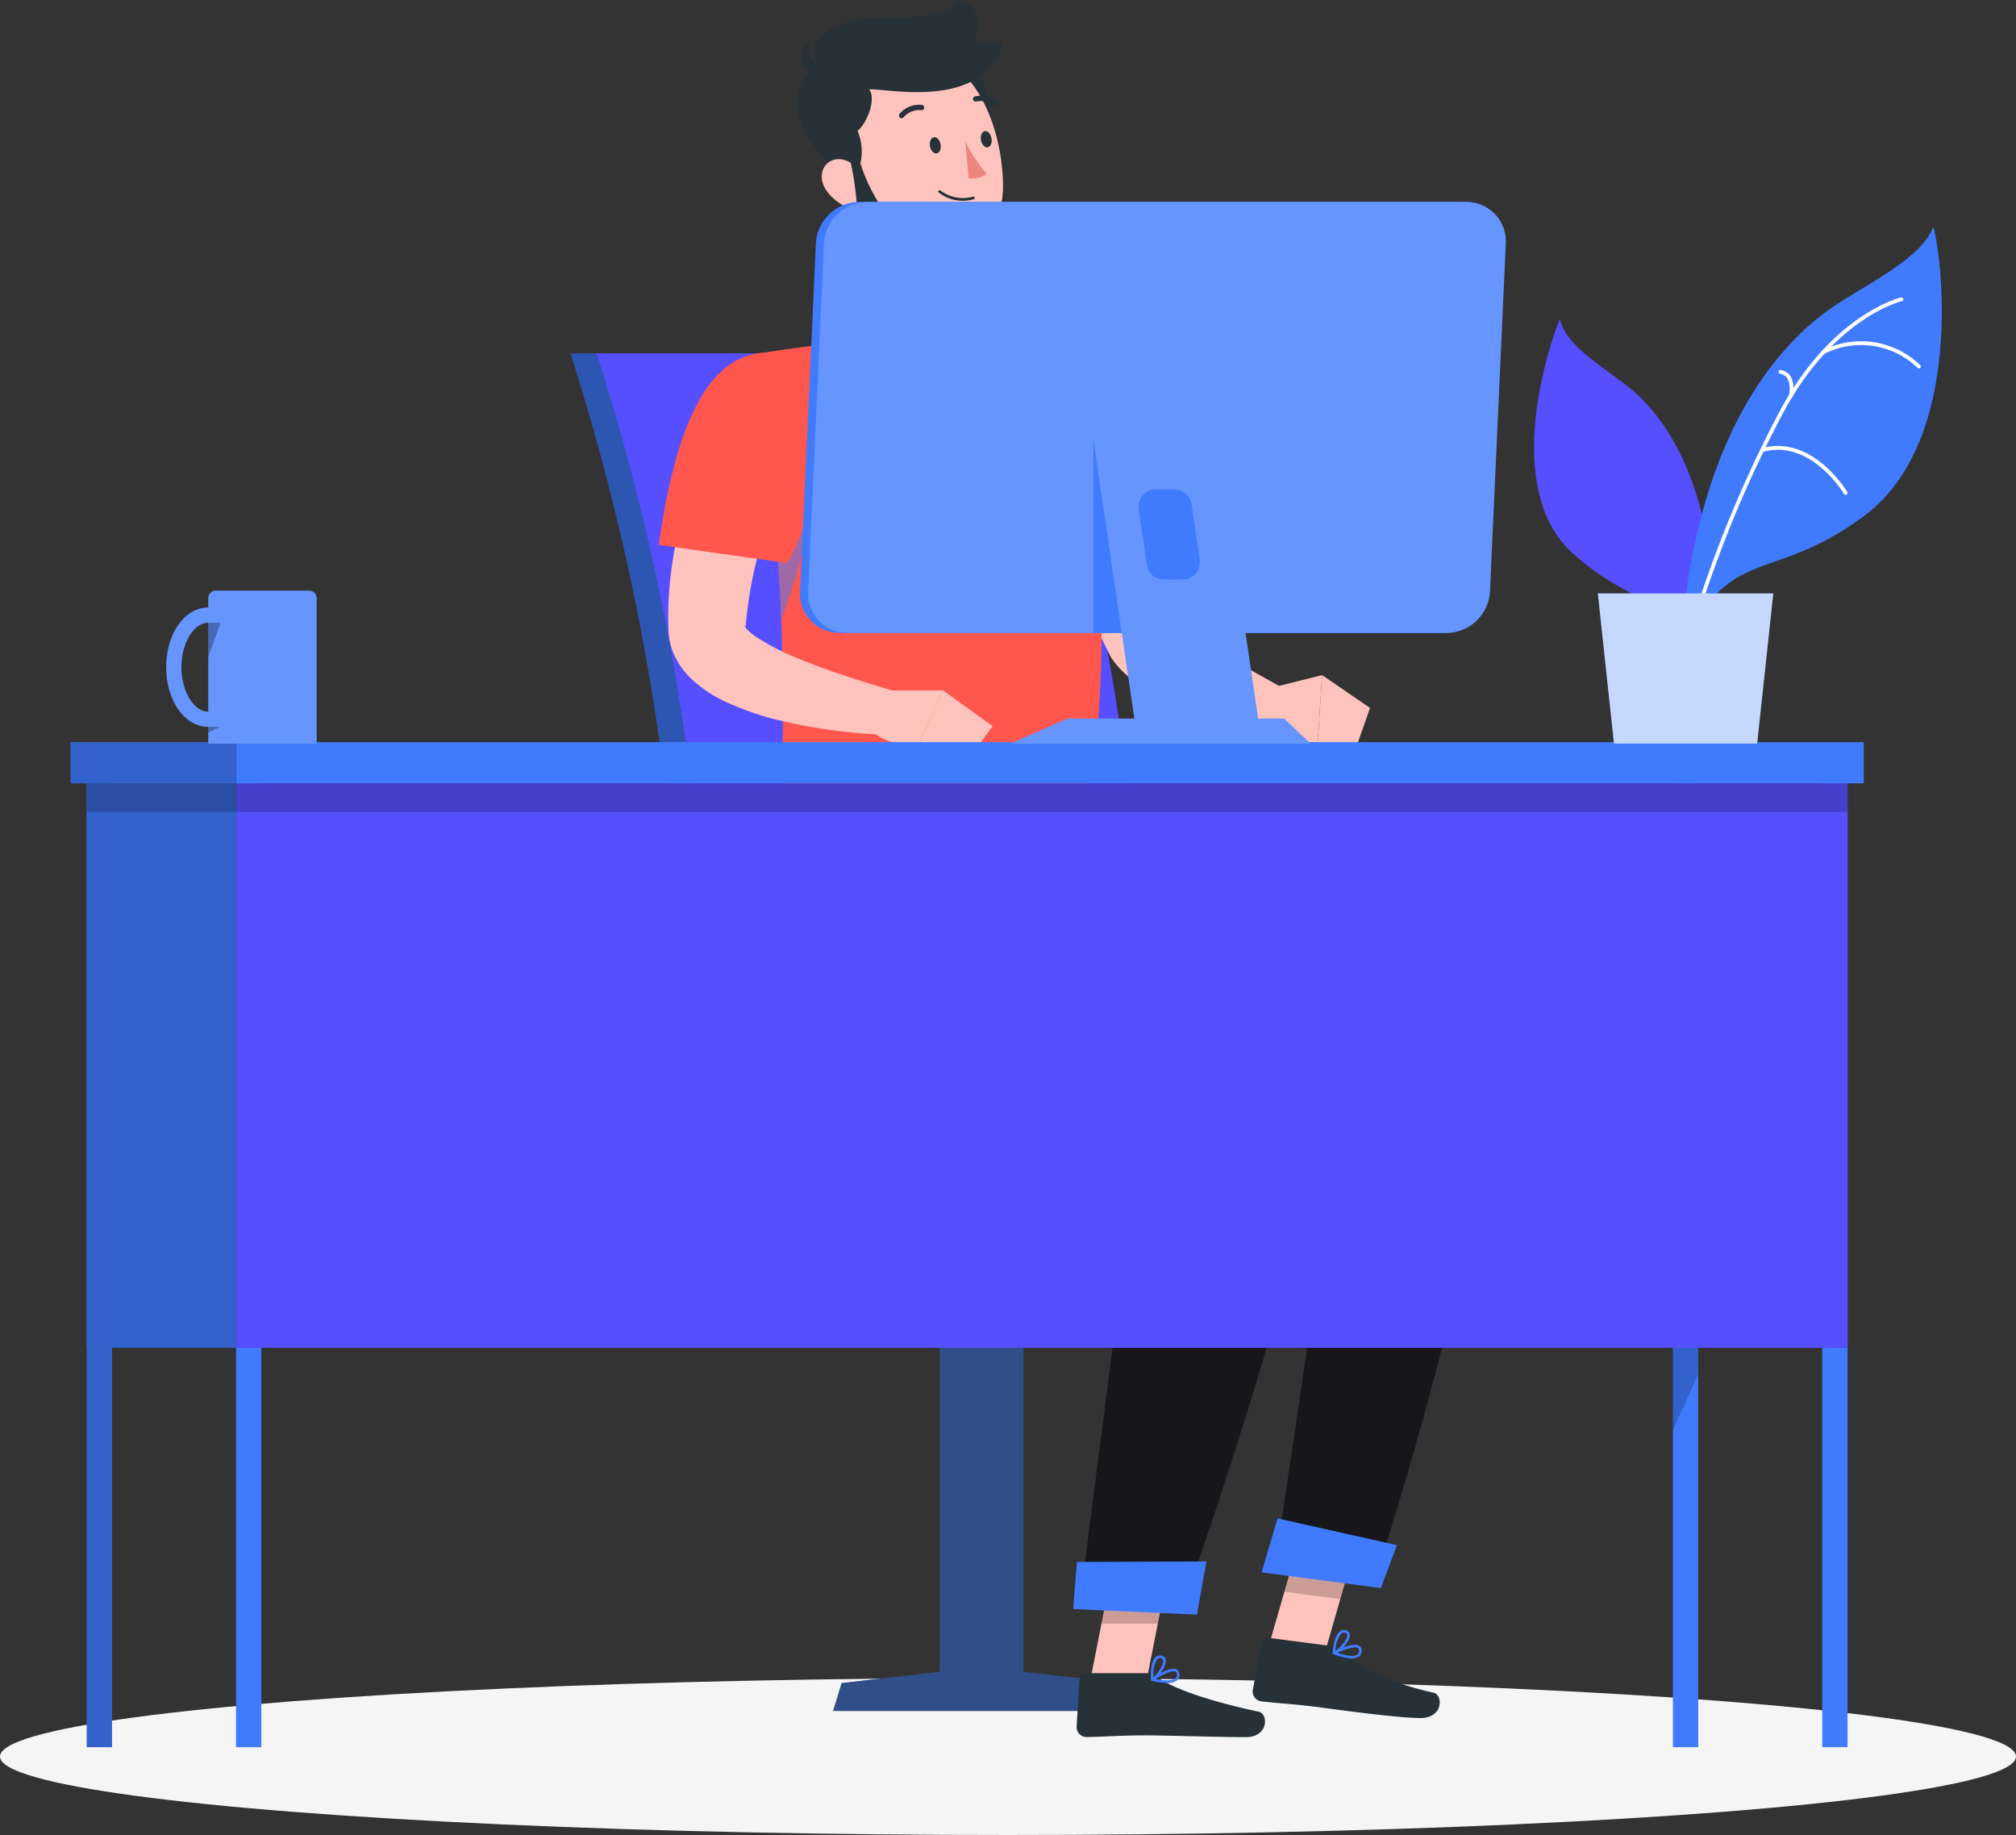 <svg xmlns="http://www.w3.org/2000/svg" width="200" height="182" viewBox="0 0 200 182">
  <rect x="0" y="0" width="200" height="182" fill="#333333" stroke="none"/>
  <g id="Group_40172" data-name="Group 40172" transform="translate(-16)">
    <g id="Shadow" transform="translate(-0.001 166.434)">
      <ellipse id="_Path_" data-name="&lt;Path&gt;" cx="100" cy="7.783" rx="100" ry="7.783" transform="translate(16)" fill="#f5f5f5"/>
    </g>
    <g id="Character" transform="translate(72.6 0)">
      <g id="Group_147" data-name="Group 147">
        <g id="Group_135" data-name="Group 135" transform="translate(0 35.046)">
          <g id="Group_129" data-name="Group 129" transform="translate(26.05 75.016)">
            <path id="Path_39401" data-name="Path 39401" d="M258.023,379.762l9.722-1.122V322.893h8.326V378.64l9.722,1.122.844,2.764H257.179Z" transform="translate(-257.179 -322.893)" fill="#263238"/>
            <path id="Path_39402" data-name="Path 39402" d="M258.023,379.762l9.722-1.122V322.893h8.326V378.64l9.722,1.122.844,2.764H257.179Z" transform="translate(-257.179 -322.893)" fill="#407bff" opacity="0.4"/>
          </g>
          <g id="Group_134" data-name="Group 134">
            <g id="Group_131" data-name="Group 131">
              <g id="Group_130" data-name="Group 130">
                <path id="Path_39403" data-name="Path 39403" d="M301.985,213.747H258.691a234.966,234.966,0,0,1,11.175,70.878h43.294A234.925,234.925,0,0,0,301.985,213.747Z" transform="translate(-258.691 -213.747)" fill="#407bff"/>
                <path id="Path_39404" data-name="Path 39404" d="M301.985,213.747H258.691a234.966,234.966,0,0,1,11.175,70.878h43.294A234.925,234.925,0,0,0,301.985,213.747Z" transform="translate(-258.691 -213.747)" opacity="0.3"/>
              </g>
              <path id="Path_39405" data-name="Path 39405" d="M298.2,213.747H254.909a234.925,234.925,0,0,1,11.175,70.878h43.294A234.947,234.947,0,0,0,298.2,213.747Z" transform="translate(-252.31 -213.747)" fill="#564fff"/>
            </g>
            <g id="Group_133" data-name="Group 133" transform="translate(8.491 68.484)">
              <path id="Path_39406" data-name="Path 39406" d="M218.091,322.433h61.293c-2.575-5.6-7.261-9.044-12.325-9.044H222.245Z" transform="translate(-205.503 -313.389)" fill="#407bff"/>
              <g id="Group_132" data-name="Group 132">
                <path id="Path_39407" data-name="Path 39407" d="M282.465,322.433h29.594c-2.575-5.6-7.261-9.044-12.324-9.044H289.262c-5.063,0-7.57,2.924-6.8,9.044Z" transform="translate(-282.327 -313.389)" fill="#407bff"/>
                <path id="Path_39408" data-name="Path 39408" d="M282.465,322.433h29.594c-2.575-5.6-7.261-9.044-12.324-9.044H289.262c-5.063,0-7.57,2.924-6.8,9.044Z" transform="translate(-282.327 -313.389)" opacity="0.3"/>
              </g>
            </g>
          </g>
        </g>
        <g id="Group_146" data-name="Group 146" transform="translate(8.764)">
          <g id="Group_145" data-name="Group 145">
            <g id="Group_137" data-name="Group 137" transform="translate(22.41 83.401)">
              <path id="Path_39409" data-name="Path 39409" d="M224.127,395.595l5.546.728,3.609-12.564-5.546-.728Z" transform="translate(-186.231 -315.037)" fill="#ffc3bd"/>
              <path id="Path_39410" data-name="Path 39410" d="M220.125,399.888l-6.224-.818a.4.4,0,0,0-.46.325l-.948,4.885a.991.991,0,0,0,.841,1.113c2.172.247,3.223.256,5.961.615,1.683.221,7.474,1.03,9.82,1.043,2.294.013,2.291-2.307,1.3-2.522-4.452-.966-7.975-2.741-9.378-4.175A1.574,1.574,0,0,0,220.125,399.888Z" transform="translate(-175.988 -320.051)" fill="#263238"/>
              <g id="Group_136" data-name="Group 136" transform="translate(39.639 67.997)">
                <path id="Path_39411" data-name="Path 39411" d="M225.99,383.035l5.548.729-1.863,6.476-5.548-.729Z" transform="translate(-224.127 -383.035)" opacity="0.2"/>
              </g>
              <path id="Path_39412" data-name="Path 39412" d="M222.84,284.1s43.478,3.113,41.723,19.04c-2.522,22.893-12.4,52.953-12.4,52.953l-10.087-1.733s4.25-27.733,6.492-45.571c-10.848-4.5-40.261-.191-43.716-9.558a30.739,30.739,0,0,1-1.3-15.132Z" transform="translate(-203.143 -284.102)" fill="#16161b"/>
              <path id="Path_39413" data-name="Path 39413" d="M223.305,303.394s-1.055,4.734-1.779,9.874c.03.008.068.008.1.015.377.054.753.113,1.115.174.188.038.384.068.565.105.219.038.43.083.641.121a23.849,23.849,0,0,1,2.586.663c.2.06.392.128.58.2.256.083.505.181.739.279-.256,2.042-1.134,4.748-1.142,7.1C236.382,310.494,228.408,303.394,223.305,303.394Z" transform="translate(-182.424 -290.135)" opacity="0.3"/>
              <path id="Path_39414" data-name="Path 39414" d="M218.657,387.228l11.827,1.553,1.6-4.255-11.846-2.653Z" transform="translate(-181.272 -314.675)" fill="#407bff"/>
              <path id="Path_39415" data-name="Path 39415" d="M225.282,401.438a6.935,6.935,0,0,1-1.45-.392.128.128,0,0,1-.085-.114.13.13,0,0,1,.07-.123c.193-.1,1.9-.966,2.544-.611a.487.487,0,0,1,.253.4.716.716,0,0,1-.254.679A1.507,1.507,0,0,1,225.282,401.438Zm-1.071-.533c.965.328,1.7.393,1.991.17a.467.467,0,0,0,.153-.449.232.232,0,0,0-.119-.2C225.89,400.236,224.907,400.581,224.211,400.906Z" transform="translate(-179.308 -320.379)" fill="#407bff"/>
              <path id="Path_39416" data-name="Path 39416" d="M225.553,400.385a.126.126,0,0,1-.057-.022.131.131,0,0,1-.056-.113c0-.068.088-1.678.718-2.144a.65.65,0,0,1,.57-.108.5.5,0,0,1,.417.452c.048.621-.93,1.669-1.524,1.925A.124.124,0,0,1,225.553,400.385Zm1.052-2.146a.384.384,0,0,0-.292.077,2.894,2.894,0,0,0-.6,1.712c.535-.344,1.2-1.15,1.168-1.557-.006-.078-.036-.173-.221-.22A.522.522,0,0,0,226.606,398.239Z" transform="translate(-181.001 -319.71)" fill="#407bff"/>
            </g>
            <path id="Path_39417" data-name="Path 39417" d="M234.693,220.644c.485,2.155,1.063,4.162,1.647,6.225.6,2.044,1.249,4.077,1.958,6.094s1.466,4.028,2.287,6.021,1.731,3.974,2.714,5.938l.175.348.072.1a9.319,9.319,0,0,0,2.168,2.186,16.812,16.812,0,0,0,2.032,1.269,28.456,28.456,0,0,0,3.918,1.7c1.3.453,2.593.835,3.9,1.156a38.542,38.542,0,0,0,3.967.77l1.274-4-3.26-1.833c-1.08-.614-2.148-1.226-3.166-1.863a32.54,32.54,0,0,1-2.846-1.932,9.277,9.277,0,0,1-1.093-.959c-.282-.3-.485-.586-.445-.61l.247.45c-.744-1.828-1.432-3.7-2.1-5.6-.645-1.907-1.274-3.827-1.871-5.766s-1.17-3.892-1.727-5.85c-.572-1.941-1.1-3.953-1.616-5.841Z" transform="translate(-198.604 -180.037)" fill="#ffc3bd"/>
            <g id="Group_138" data-name="Group 138" transform="translate(32.955 35.205)">
              <path id="Path_39418" data-name="Path 39418" d="M260.7,217.6a52.508,52.508,0,0,1,7.549,12.51l-11.878,7.155c-3.43-4.18-7.709-15.239-7.885-18.973C248.214,212.557,255.8,211.979,260.7,217.6Z" transform="translate(-248.477 -213.674)" fill="#407bff"/>
              <path id="Path_39419" data-name="Path 39419" d="M260.7,217.6a52.508,52.508,0,0,1,7.549,12.51l-11.878,7.155c-3.43-4.18-7.709-15.239-7.885-18.973C248.214,212.557,255.8,211.979,260.7,217.6Z" transform="translate(-248.477 -213.674)" fill="#fff" opacity="0.5"/>
            </g>
            <path id="Path_39420" data-name="Path 39420" d="M263.19,226.851c2.592,2.179,4.432,6.708,5.238,11.1l-5.382,3.241a41.174,41.174,0,0,1-5.118-9.535C259.143,227.967,260.9,224.922,263.19,226.851Z" transform="translate(-222.2 -182.414)" fill="#407bff" opacity="0.5"/>
            <g id="Group_140" data-name="Group 140" transform="translate(11.6 83.401)">
              <path id="Path_39421" data-name="Path 39421" d="M251.252,400.289h5.588l2.559-12.94h-5.588Z" transform="translate(-220.181 -316.388)" fill="#ffc3bd"/>
              <path id="Path_39422" data-name="Path 39422" d="M244.7,404.2h-6.277a.4.4,0,0,0-.414.381l-.3,4.966a.99.99,0,0,0,.978.994c2.186-.038,3.23-.166,5.991-.166,1.7,0,7.459.177,9.8.177,2.294,0,2.278-2.319,1.285-2.529-4.457-.942-8.522-2.241-10.1-3.48A1.574,1.574,0,0,0,244.7,404.2Z" transform="translate(-207.867 -321.657)" fill="#263238"/>
              <g id="Group_139" data-name="Group 139" transform="translate(32.306 70.965)">
                <path id="Path_39423" data-name="Path 39423" d="M252.573,387.354h5.59l-1.322,6.67h-5.59Z" transform="translate(-251.251 -387.354)" opacity="0.2"/>
              </g>
              <path id="Path_39424" data-name="Path 39424" d="M247.1,284.1s36.843,3.112,35.937,19.11c-.993,17.519-15.176,56.915-15.176,56.915H257.628s4.628-35.643,6.87-53.481c-10.384,0-31.928,1.955-35.383-7.411a27.516,27.516,0,0,1-.985-14.846Z" transform="translate(-227.541 -284.102)" fill="#16161b"/>
              <path id="Path_39425" data-name="Path 39425" d="M246.152,392.806l12.276.556.945-5.276-12.845.047Z" transform="translate(-216.651 -316.618)" fill="#407bff"/>
              <path id="Path_39426" data-name="Path 39426" d="M251.628,404.973a6.973,6.973,0,0,1-1.489-.2.13.13,0,0,1-.045-.233c.179-.124,1.761-1.206,2.443-.937a.488.488,0,0,1,.3.368.717.717,0,0,1-.164.707A1.509,1.509,0,0,1,251.628,404.973Zm-1.131-.388c1,.2,1.735.168,2-.091a.469.469,0,0,0,.092-.465.231.231,0,0,0-.144-.183C252.075,403.7,251.146,404.172,250.5,404.585Z" transform="translate(-212.816 -321.457)" fill="#407bff"/>
              <path id="Path_39427" data-name="Path 39427" d="M252.16,404.181a.13.13,0,0,1-.129-.119c-.005-.069-.131-1.676.433-2.219a.65.65,0,0,1,.552-.182.5.5,0,0,1,.472.395c.129.609-.7,1.775-1.261,2.107A.128.128,0,0,1,252.16,404.181Zm.764-2.265a.385.385,0,0,0-.28.114,2.9,2.9,0,0,0-.367,1.775c.486-.41,1.041-1.3.955-1.7-.016-.076-.058-.167-.248-.19A.466.466,0,0,0,252.924,401.916Z" transform="translate(-214.807 -320.861)" fill="#407bff"/>
            </g>
            <path id="Path_39428" data-name="Path 39428" d="M230.356,261.505l6.245-1.566-.437,6.681s-6.173.016-6.714-1.819Z" transform="translate(-170.8 -192.982)" fill="#ffc3bd"/>
            <path id="Path_39429" data-name="Path 39429" d="M227.727,263.2l-1.473,4.193-3.715-.771.437-6.681Z" transform="translate(-157.175 -192.983)" fill="#ffc3bd"/>
            <g id="Group_141" data-name="Group 141" transform="translate(8.753 33.85)">
              <path id="Path_39430" data-name="Path 39430" d="M294.61,261.754H264.725c-.211-2.668.407-11.351-.052-22.408a142.042,142.042,0,0,0-2.97-24.375c-.136-.6-.271-1.2-.414-1.8,0,0,1.515-.309,3.685-.625,1.8-.264,4.063-.535,6.279-.641a111.433,111.433,0,0,1,12.7,0c1.953.181,3.859.505,5.382.8,1.944.392,3.09.728,3.09.728S299.788,230.331,294.61,261.754Z" transform="translate(-261.288 -211.719)" fill="#ff564f"/>
              <path id="Path_39431" data-name="Path 39431" d="M294.61,261.754H264.725c-.211-2.668.407-11.351-.052-22.408a142.042,142.042,0,0,0-2.97-24.375c-.136-.6-.271-1.2-.414-1.8,0,0,1.515-.309,3.685-.625,1.8-.264,4.063-.535,6.279-.641a111.433,111.433,0,0,1,12.7,0c1.953.181,3.859.505,5.382.8,1.944.392,3.09.728,3.09.728S299.788,230.331,294.61,261.754Z" transform="translate(-261.288 -211.719)" fill="#ff564f" opacity="0.5"/>
            </g>
            <path id="Path_39432" data-name="Path 39432" d="M305.672,240.808a141.969,141.969,0,0,0-2.97-24.375c2-.173,5.412.023,5.977,3.249C309.29,223.149,309.333,231.246,305.672,240.808Z" transform="translate(-293.535 -179.322)" fill="#407bff" opacity="0.5"/>
            <path id="Path_39433" data-name="Path 39433" d="M296.08,219.456c-.284.53-.485.93-.712,1.389s-.419.894-.62,1.342q-.6,1.343-1.135,2.7a54.746,54.746,0,0,0-1.85,5.583,46.847,46.847,0,0,0-1.225,5.848,34.74,34.74,0,0,0-.364,6.144l0,.2.021.389a6.281,6.281,0,0,0,.113.819,6.6,6.6,0,0,0,.5,1.488,7.619,7.619,0,0,0,1.5,2.124,12.351,12.351,0,0,0,3.14,2.213,27.291,27.291,0,0,0,5.866,2.074,51.763,51.763,0,0,0,5.708,1.021,53.037,53.037,0,0,0,5.715.412l.565-4.157c-3.4-1-6.884-2.066-10.045-3.362a24.664,24.664,0,0,1-4.277-2.157,4.856,4.856,0,0,1-1.24-1.089c-.087-.133-.089-.2-.039-.141a.6.6,0,0,1,.083.179,1.155,1.155,0,0,1,.033.136c0,.012,0,.074.006.046l.01-.148a40.436,40.436,0,0,1,1.978-9.665c.522-1.615,1.1-3.228,1.74-4.822q.47-1.2.989-2.374l.526-1.162.5-1.081Z" transform="translate(-289.229 -180.29)" fill="#ffc3bd"/>
            <g id="Group_142" data-name="Group 142" transform="translate(0 34.939)">
              <path id="Path_39434" data-name="Path 39434" d="M309.9,213.659c5.439-1.719,8.922,2.631,7.417,10.175s-3.441,10.35-3.441,10.35l-12.728-1.8C302.2,224.988,304.334,215.418,309.9,213.659Z" transform="translate(-301.152 -213.285)" fill="#ff564f"/>
              <path id="Path_39435" data-name="Path 39435" d="M309.9,213.659c5.439-1.719,8.922,2.631,7.417,10.175s-3.441,10.35-3.441,10.35l-12.728-1.8C302.2,224.988,304.334,215.418,309.9,213.659Z" transform="translate(-301.152 -213.285)" fill="#ff564f" opacity="0.5"/>
            </g>
            <path id="Path_39436" data-name="Path 39436" d="M279.8,191.26l3.4,2.819,4.628,3.844a14.97,14.97,0,0,0-.293,1.869c-.249,2.509.4,4.793,4.092,5.667,0,0,3.63,3.395-3.633,3.5s-8.954-3.421-8.954-3.421C281.8,202.807,280.741,195.353,279.8,191.26Z" transform="translate(-260.811 -171.395)" fill="#ffc3bd"/>
            <g id="Group_143" data-name="Group 143" transform="translate(16.519 32.052)">
              <path id="Path_39437" data-name="Path 39437" d="M287.336,209.071a22.963,22.963,0,0,0,8.8,5.457,4.077,4.077,0,0,0-3.277,3.839c-3.594-1.068-7.86-6.472-7.745-7.476A22.482,22.482,0,0,0,287.336,209.071Z" transform="translate(-285.115 -209.071)" fill="#fff"/>
            </g>
            <g id="Group_144" data-name="Group 144" transform="translate(27.543 33.169)">
              <path id="Path_39438" data-name="Path 39438" d="M278.824,210.7s3.394,2.849-1.61,4.339A4.563,4.563,0,0,1,281.1,218.5a6.011,6.011,0,0,0,.557-7.327A22.341,22.341,0,0,1,278.824,210.7Z" transform="translate(-277.214 -210.698)" fill="#fff"/>
            </g>
            <path id="Path_39439" data-name="Path 39439" d="M290.536,199.205a14.981,14.981,0,0,0-.294,1.869c-1.727-.347-4.032-2.186-4.274-3.95a8,8,0,0,1-.061-1.764Z" transform="translate(-263.521 -172.677)" opacity="0.2"/>
            <path id="Path_39440" data-name="Path 39440" d="M279.611,172.743c2.287,1.884,1.869,9.2-.318,8.525S275.849,169.643,279.611,172.743Z" transform="translate(-248.163 -165.432)" fill="#263238"/>
            <path id="Path_39441" data-name="Path 39441" d="M275.7,178.611c1.181,5.434,1.6,8.665,4.806,11.144a7.228,7.228,0,0,0,11.694-5.2c.423-5.059-1.581-13.094-7.3-14.633A7.314,7.314,0,0,0,275.7,178.611Z" transform="translate(-258.111 -164.632)" fill="#ffc3bd"/>
            <path id="Path_39442" data-name="Path 39442" d="M281.191,180.063a5.282,5.282,0,0,0,.314-4.725c.942-.754,1.881-3.171,1.152-4.113,1.844-.126,11.376,2.166,13.277-4.681a8.962,8.962,0,0,1-2.988,0s1.938-3.224-1.5-4.187c-.5,1.633-4.648,1.8-6.7,1.717-4.217-.168-9.021,1.587-7.076,4.857C274.576,170.271,274.073,176.247,281.191,180.063Z" transform="translate(-261.794 -162.357)" fill="#263238"/>
            <path id="Path_39443" data-name="Path 39443" d="M303.548,170.58s-2.1.44-1.7-2.245C300.14,169.811,301.239,172.5,303.548,170.58Z" transform="translate(-286.935 -164.226)" fill="#263238"/>
            <path id="Path_39444" data-name="Path 39444" d="M294.716,188.557A4.95,4.95,0,0,0,297.7,190.4c1.536.271,2-1.142,1.324-2.515-.612-1.235-2.147-2.864-3.568-2.511C294.056,185.726,293.8,187.36,294.716,188.557Z" transform="translate(-278.013 -169.541)" fill="#ffc3bd"/>
            <path id="Path_39445" data-name="Path 39445" d="M275.836,185.33a17.19,17.19,0,0,0,2.774,5.545,6.476,6.476,0,0,0,5.611,2.555c1.973-.038,1.672-2.764,1.672-2.764l.967-.22s-.1,3.357,1.821,1.937a5.13,5.13,0,0,0,1.08-2.075,6.8,6.8,0,0,0,.348-1.84h0a9.012,9.012,0,0,1-.077,5.6,5.279,5.279,0,0,1-3.078,2.434,11.809,11.809,0,0,1-7.226-.25c-3.509-1.389-4.017-4.755-4.143-6.681a31.563,31.563,0,0,0-.659-4.236Z" transform="translate(-255.966 -169.541)" fill="#263238"/>
            <path id="Path_39446" data-name="Path 39446" d="M284.514,183.021c.069.446.362.779.654.744s.474-.424.406-.87-.362-.779-.654-.744S284.446,182.576,284.514,183.021Z" transform="translate(-257.622 -168.546)" fill="#263238"/>
            <path id="Path_39447" data-name="Path 39447" d="M277.154,182.146c.069.446.362.779.654.744s.474-.425.4-.87-.362-.779-.654-.744S277.086,181.7,277.154,182.146Z" transform="translate(-245.203 -168.272)" fill="#263238"/>
            <path id="Path_39448" data-name="Path 39448" d="M277.871,182.8a14.367,14.367,0,0,0,2.113,3.178,2.183,2.183,0,0,1-1.8.436Z" transform="translate(-247.462 -168.751)" fill="#ed847e"/>
            <path id="Path_39449" data-name="Path 39449" d="M282.6,190.811a3.879,3.879,0,0,1-2.945-.764.132.132,0,0,1,.173-.2,3.709,3.709,0,0,0,3.22.6.132.132,0,1,1,.067.256A4.4,4.4,0,0,1,282.6,190.811Z" transform="translate(-251.887 -170.943)" fill="#263238"/>
            <path id="Path_39450" data-name="Path 39450" d="M287.094,178.8a.268.268,0,0,1-.117-.06.265.265,0,0,1-.022-.374,2.542,2.542,0,0,1,2.225-.876.26.26,0,0,1,.215.306.264.264,0,0,1-.305.216,2.014,2.014,0,0,0-1.739.706A.267.267,0,0,1,287.094,178.8Z" transform="translate(-263.073 -167.082)" fill="#263238"/>
            <path id="Path_39451" data-name="Path 39451" d="M278.464,177.309a.266.266,0,0,1-.243-.051,2.216,2.216,0,0,0-1.887-.513.265.265,0,0,1-.144-.509h0a2.729,2.729,0,0,1,2.368.615.265.265,0,0,1-.1.458Z" transform="translate(-244.847 -166.677)" fill="#263238"/>
            <path id="Path_39452" data-name="Path 39452" d="M286.345,262.157l5.157,0-2.5,5.5s-5.078-.075-4.821-2.69Z" transform="translate(-263.311 -193.676)" fill="#ffc3bd"/>
            <path id="Path_39453" data-name="Path 39453" d="M284.432,265.7l-2.643,3.569-4.776-1.616,2.5-5.5Z" transform="translate(-251.32 -193.678)" fill="#ffc3bd"/>
          </g>
        </g>
      </g>
    </g>
    <g id="Group_167" data-name="Group 167" transform="translate(23 20.025)">
      <g id="Group_150" data-name="Group 150" transform="translate(1.602 57.554)">
        <rect id="Rectangle_159" data-name="Rectangle 159" width="2.511" height="95.711" transform="translate(14.814 0)" fill="#407bff"/>
        <g id="Group_148" data-name="Group 148" transform="translate(0 0)">
          <rect id="Rectangle_160" data-name="Rectangle 160" width="2.511" height="95.711" fill="#407bff"/>
          <rect id="Rectangle_161" data-name="Rectangle 161" width="2.511" height="95.711" opacity="0.2"/>
        </g>
        <g id="Group_149" data-name="Group 149" transform="translate(157.361)">
          <rect id="Rectangle_162" data-name="Rectangle 162" width="2.511" height="95.711" transform="translate(0 0)" fill="#407bff"/>
          <path id="Path_39454" data-name="Path 39454" d="M142.459,275.632h-2.511v64.306l2.511-5.611Z" transform="translate(-139.948 -275.632)" opacity="0.2"/>
        </g>
        <rect id="Rectangle_163" data-name="Rectangle 163" width="2.511" height="95.711" transform="translate(172.175 0)" fill="#407bff"/>
      </g>
      <g id="Group_153" data-name="Group 153" transform="translate(0 53.584)">
        <path id="Path_39475" data-name="Path 39475" d="M0,55.987H159.872V0H0Z" transform="translate(16.416 4.086)" fill="#564fff"/>
        <rect id="Rectangle_165" data-name="Rectangle 165" width="161.474" height="4.086" transform="translate(16.416 0)" fill="#407bff"/>
        <g id="Group_151" data-name="Group 151" transform="translate(1.602 4.086)">
          <rect id="Rectangle_166" data-name="Rectangle 166" width="14.814" height="55.987" transform="translate(0)" fill="#407bff"/>
          <rect id="Rectangle_167" data-name="Rectangle 167" width="14.814" height="55.987" transform="translate(0)" opacity="0.2"/>
        </g>
        <g id="Group_152" data-name="Group 152" transform="translate(0 0)">
          <rect id="Rectangle_168" data-name="Rectangle 168" width="16.416" height="4.086" fill="#407bff"/>
          <rect id="Rectangle_169" data-name="Rectangle 169" width="16.416" height="4.086" opacity="0.2"/>
        </g>
        <rect id="Rectangle_170" data-name="Rectangle 170" width="174.686" height="2.847" transform="translate(1.602 4.086)" opacity="0.2"/>
      </g>
      <g id="Group_166" data-name="Group 166" transform="translate(9.49)">
        <g id="Group_157" data-name="Group 157" transform="translate(62.879)">
          <path id="Path_39455" data-name="Path 39455" d="M172.809,234.247h59.416a4.36,4.36,0,0,0,4.3-4.112l1.571-34.53a3.906,3.906,0,0,0-3.926-4.112H174.754a4.36,4.36,0,0,0-4.3,4.112l-1.57,34.53A3.905,3.905,0,0,0,172.809,234.247Z" transform="translate(-168.88 -191.493)" fill="#407bff"/>
          <g id="Group_154" data-name="Group 154" transform="translate(0.798)">
            <path id="Path_39456" data-name="Path 39456" d="M171.648,234.247h59.417a4.359,4.359,0,0,0,4.3-4.112l1.571-34.53a3.906,3.906,0,0,0-3.926-4.112H173.593a4.36,4.36,0,0,0-4.3,4.112l-1.57,34.53A3.906,3.906,0,0,0,171.648,234.247Z" transform="translate(-167.719 -191.493)" fill="#407bff"/>
            <path id="Path_39457" data-name="Path 39457" d="M171.648,234.247h59.417a4.359,4.359,0,0,0,4.3-4.112l1.571-34.53a3.906,3.906,0,0,0-3.926-4.112H173.593a4.36,4.36,0,0,0-4.3,4.112l-1.57,34.53A3.906,3.906,0,0,0,171.648,234.247Z" transform="translate(-167.719 -191.493)" fill="#fff" opacity="0.2"/>
          </g>
          <rect id="Rectangle_171" data-name="Rectangle 171" width="11.348" height="20.864" transform="translate(29.096 21.89)" fill="#407bff"/>
          <g id="Group_155" data-name="Group 155" transform="translate(28.526 19.662)">
            <path id="Path_39458" data-name="Path 39458" d="M215.215,220.1l5.01,34.069H207.95L202.94,220.1Zm-7.21,10.825.811,5.505a1.716,1.716,0,0,0,1.7,1.471h1.849a1.724,1.724,0,0,0,1.7-1.973l-.811-5.505a1.716,1.716,0,0,0-1.7-1.471H209.71A1.724,1.724,0,0,0,208.005,230.925Z" transform="translate(-202.94 -220.1)" fill="#407bff"/>
            <path id="Path_39459" data-name="Path 39459" d="M215.215,220.1l5.01,34.069H207.95L202.94,220.1Zm-7.21,10.825.811,5.505a1.716,1.716,0,0,0,1.7,1.471h1.849a1.724,1.724,0,0,0,1.7-1.973l-.811-5.505a1.716,1.716,0,0,0-1.7-1.471H209.71A1.724,1.724,0,0,0,208.005,230.925Z" transform="translate(-202.94 -220.1)" fill="#fff" opacity="0.2"/>
          </g>
          <g id="Group_156" data-name="Group 156" transform="translate(20.826 51.243)">
            <path id="Path_39460" data-name="Path 39460" d="M201.6,266.051h21.481l2.638,2.5H195.885Z" transform="translate(-195.885 -266.051)" fill="#407bff"/>
            <path id="Path_39461" data-name="Path 39461" d="M201.6,266.051h21.481l2.638,2.5H195.885Z" transform="translate(-195.885 -266.051)" fill="#fff" opacity="0.2"/>
          </g>
        </g>
        <g id="Group_163" data-name="Group 163" transform="translate(135.701 2.471)">
          <g id="Group_160" data-name="Group 160" transform="translate(0 9.153)">
            <g id="Group_158" data-name="Group 158">
              <path id="Path_39462" data-name="Path 39462" d="M154.681,242.882c1.213-.664.8-7.3.266-11.079-.643-4.571-2.57-12.661-8.683-17.142-2.913-2.136-5.7-3.953-6.187-6.255-.892,2.043-5.975,16.664,1.271,23.225C147.478,237.18,152.019,235.943,154.681,242.882Z" transform="translate(-137.513 -208.406)" fill="#564fff"/>
            </g>
            <g id="Group_159" data-name="Group 159" opacity="0.2">
              <path id="Path_39463" data-name="Path 39463" d="M154.681,242.882c1.213-.664.8-7.3.266-11.079-.643-4.571-2.57-12.661-8.683-17.142-2.913-2.136-5.7-3.953-6.187-6.255-.892,2.043-5.975,16.664,1.271,23.225C147.478,237.18,152.019,235.943,154.681,242.882Z" transform="translate(-137.513 -208.406)" fill="#564fff"/>
            </g>
          </g>
          <g id="Group_161" data-name="Group 161" transform="translate(15.028)">
            <path id="Path_39464" data-name="Path 39464" d="M105.338,234.966c-1.413-.788.2-8.493,1.494-12.88,1.562-5.3,5.316-14.681,13.728-19.809,4.011-2.445,7.808-4.519,8.8-7.189.783,2.388,3.293,21.172-6.888,28.7C113.861,230.159,109.824,226.935,105.338,234.966Z" transform="translate(-104.789 -195.088)" fill="#407bff"/>
            <path id="Path_39465" data-name="Path 39465" d="M110.538,236.432a.188.188,0,0,0,.181-.136,119.713,119.713,0,0,1,7.859-18.841c5.159-10.143,12.087-11.789,12.156-11.8a.189.189,0,0,0,.144-.225.187.187,0,0,0-.225-.143c-.07.016-7.164,1.687-12.41,12a120.149,120.149,0,0,0-7.885,18.908.188.188,0,0,0,.129.233A.168.168,0,0,0,110.538,236.432Z" transform="translate(-109.282 -198.275)" fill="#fff"/>
            <path id="Path_39466" data-name="Path 39466" d="M117.519,214.281a.187.187,0,0,0,.13-.052.189.189,0,0,0,.008-.266,8.458,8.458,0,0,0-9.725-1.439.188.188,0,1,0,.166.338,8.079,8.079,0,0,1,9.284,1.36A.189.189,0,0,0,117.519,214.281Z" transform="translate(-94.375 -200.242)" fill="#fff"/>
            <path id="Path_39467" data-name="Path 39467" d="M126.842,231.557a.188.188,0,0,0,.162-.284c-.033-.058-3.452-5.732-8.47-4.339a.189.189,0,1,0,.1.364c4.747-1.315,8.012,4.112,8.044,4.167A.189.189,0,0,0,126.842,231.557Z" transform="translate(-110.963 -204.977)" fill="#fff"/>
            <path id="Path_39468" data-name="Path 39468" d="M127.4,218.493a.188.188,0,0,0,.182-.14,2.83,2.83,0,0,0-.177-1.951,1.444,1.444,0,0,0-.99-.655.184.184,0,0,0-.221.148.187.187,0,0,0,.147.221,1.068,1.068,0,0,1,.743.484,2.494,2.494,0,0,1,.134,1.656.188.188,0,0,0,.133.231A.193.193,0,0,0,127.4,218.493Z" transform="translate(-116.967 -201.547)" fill="#fff"/>
          </g>
          <g id="Group_162" data-name="Group 162" transform="translate(6.328 36.361)">
            <path id="Path_39469" data-name="Path 39469" d="M129.116,247.993h17.4l-1.6,14.892h-14.2Z" transform="translate(-129.116 -247.993)" fill="#407bff"/>
            <path id="Path_39470" data-name="Path 39470" d="M129.116,247.993h17.4l-1.6,14.892h-14.2Z" transform="translate(-129.116 -247.993)" fill="#fff" opacity="0.7"/>
          </g>
        </g>
        <g id="Group_165" data-name="Group 165" transform="translate(0 38.555)">
          <g id="Group_164" data-name="Group 164">
            <path id="Path_39471" data-name="Path 39471" d="M343.543,249.264v-.927a.748.748,0,0,1,.748-.748h9.254a.748.748,0,0,1,.748.748v14.439H343.543V261.1c-2.34,0-4.173-2.6-4.173-5.919S341.2,249.264,343.543,249.264Zm0,10.331v-8.823c-1.445,0-2.665,2.02-2.665,4.411S342.1,259.6,343.543,259.6Z" transform="translate(-339.37 -247.59)" fill="#407bff"/>
            <path id="Path_39472" data-name="Path 39472" d="M343.543,249.264v-.927a.748.748,0,0,1,.748-.748h9.254a.748.748,0,0,1,.748.748v14.439H343.543V261.1c-2.34,0-4.173-2.6-4.173-5.919S341.2,249.264,343.543,249.264Zm0,10.331v-8.823c-1.445,0-2.665,2.02-2.665,4.411S342.1,259.6,343.543,259.6Z" transform="translate(-339.37 -247.59)" fill="#fff" opacity="0.2"/>
          </g>
          <path id="Path_39473" data-name="Path 39473" d="M353.23,252.22h1.223l-1.223,3.392Z" transform="translate(-349.058 -249.038)" opacity="0.3"/>
          <path id="Path_39474" data-name="Path 39474" d="M353.23,267.25h1.223l-1.223.567Z" transform="translate(-349.058 -253.738)" opacity="0.3"/>
        </g>
      </g>
    </g>
  </g>
</svg>
